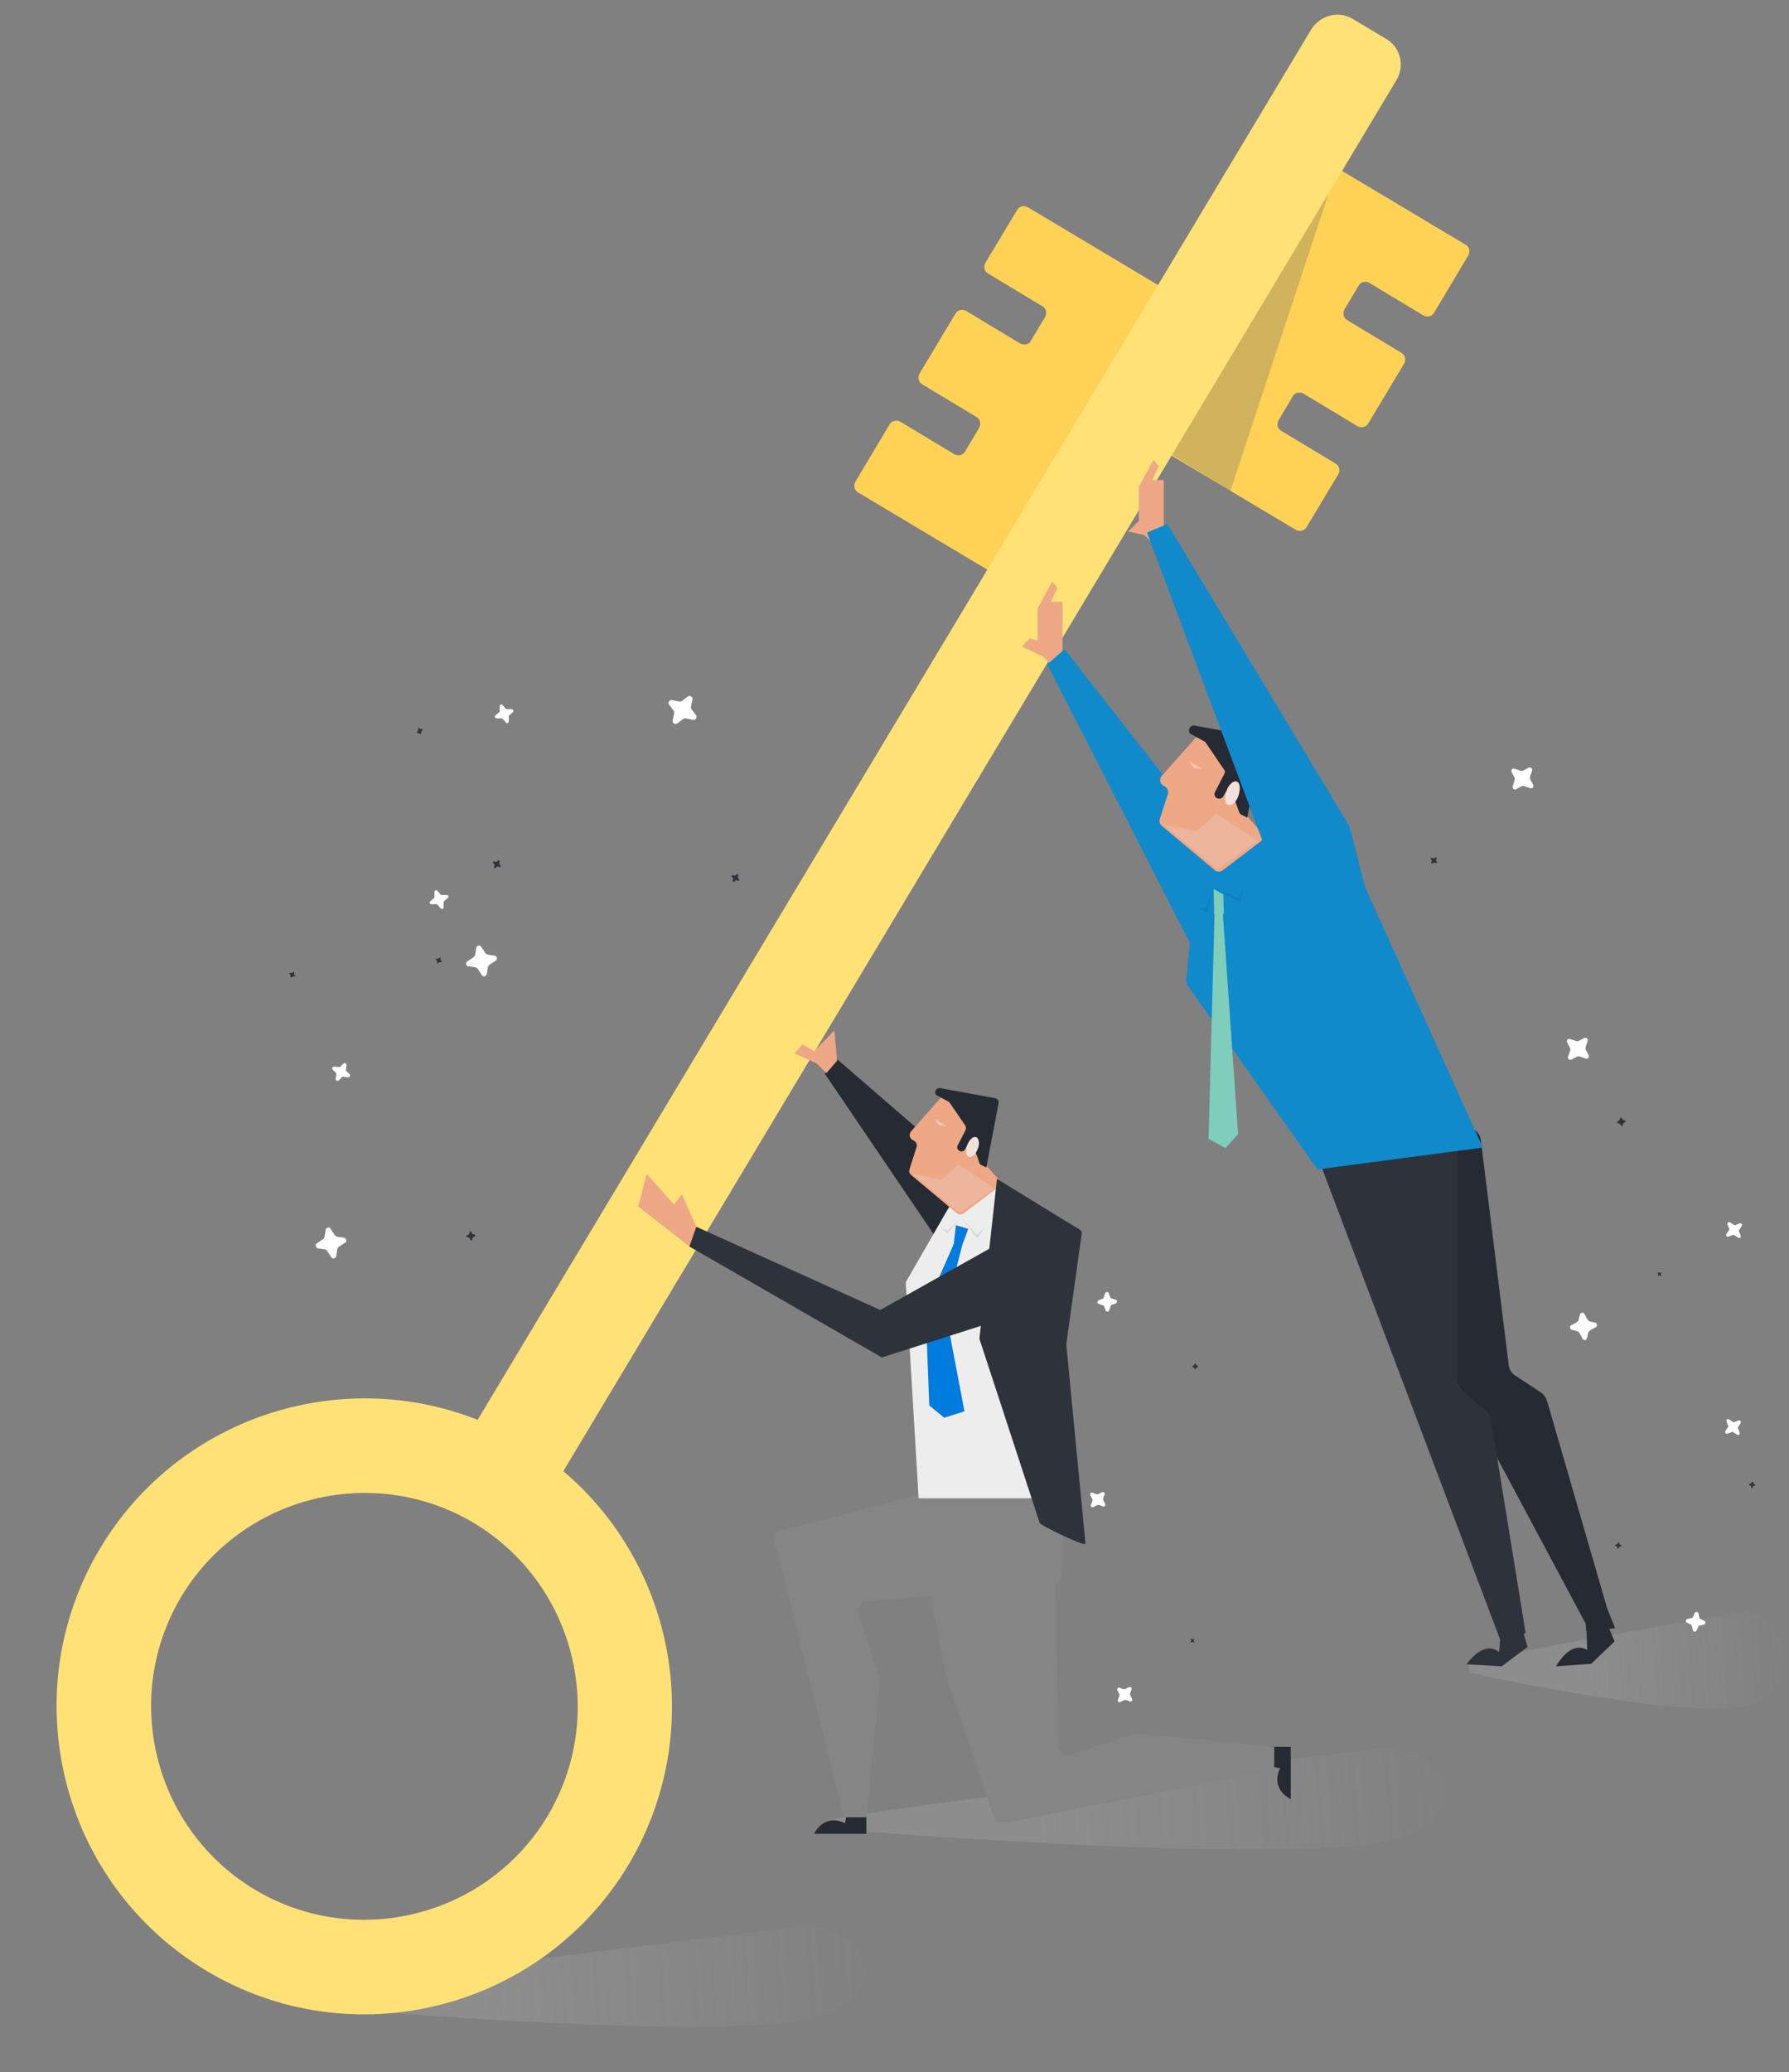 <?xml version="1.0" encoding="UTF-8"?>
<svg xmlns="http://www.w3.org/2000/svg" width="425" height="492" viewBox="0 0 425 492" fill="none">
  <rect x="0" y="0" width="425" height="492" fill="#808080" stroke="none"/>
  <path opacity="0.2" d="M196.344 432.531C196.331 430.67 326.266 415.364 326.266 415.364C342.333 413.587 353.891 430.258 330.853 436.809C307.815 443.359 196.357 434.203 196.357 434.203C196.357 434.203 196.358 434.393 196.344 432.531Z" fill="url(#paint0_linear)"></path>
  <path opacity="0.2" d="M349.013 395.459C348.944 393.601 414.541 382.678 414.541 382.678C422.656 381.442 429.094 398.462 417.592 404.227C406.09 409.991 349.075 397.127 349.075 397.127C349.075 397.127 349.082 397.316 349.013 395.459Z" fill="url(#paint1_linear)"></path>
  <path opacity="0.2" d="M66.877 474.193C66.857 472.332 189.133 457.548 189.133 457.548C204.253 455.836 215.201 472.548 193.537 479.005C171.872 485.462 66.896 475.865 66.896 475.865C66.896 475.865 66.898 476.054 66.877 474.193Z" fill="url(#paint2_linear)"></path>
  <path d="M301.825 414.778H306.638V427.191C306.638 427.191 301.698 425.038 304.105 419.845L300.432 419.212L301.825 414.778Z" fill="#262A33"></path>
  <path d="M149.318 442.76C128.583 477.349 83.564 488.645 48.975 467.91C14.386 447.175 3.09 402.156 23.825 367.567C44.56 332.978 89.578 321.682 124.167 342.417C158.757 363.152 169.924 408.197 149.318 442.76ZM43.095 379.06C28.715 403.084 36.573 434.233 60.468 448.639C84.492 463.02 115.64 455.162 130.047 431.266C144.427 407.243 136.57 376.094 112.674 361.687C88.65 347.307 57.502 355.165 43.095 379.06Z" fill="#FFE176"></path>
  <path d="M312.78 38.726L273.994 103.461C273.514 104.365 273.755 105.519 274.659 105.999L307.852 125.821C308.756 126.302 309.91 126.06 310.39 125.157L317.935 112.602C318.415 111.698 318.174 110.544 317.27 110.064L304.405 102.316C303.502 101.836 303.26 100.682 303.74 99.779L307.107 94.121C307.587 93.218 308.742 92.976 309.645 93.457L322.51 101.204C323.413 101.684 324.568 101.443 325.048 100.539L333.58 86.306C334.06 85.402 333.818 84.248 332.915 83.768L320.05 76.02C319.146 75.54 318.905 74.386 319.385 73.482L322.752 67.825C323.232 66.922 324.386 66.68 325.29 67.16L338.154 74.908C339.058 75.388 340.212 75.147 340.692 74.243L348.819 60.63C349.299 59.726 349.057 58.572 348.154 58.092L314.96 38.269C314.414 37.581 313.26 37.822 312.78 38.726Z" fill="#FFD255"></path>
  <path opacity="0.3" d="M319.991 32.744L292.295 116.574L277.855 107.634L319.991 32.744Z" fill="#666A6F"></path>
  <path d="M239.24 136.3L278.026 71.564C278.506 70.661 278.264 69.507 277.361 69.027L244.167 49.204C243.263 48.724 242.109 48.965 241.629 49.869L234.084 62.424C233.604 63.327 233.846 64.481 234.749 64.962L247.614 72.709C248.518 73.189 248.759 74.343 248.279 75.247L244.912 80.904C244.432 81.808 243.278 82.049 242.374 81.569L229.51 73.821C228.606 73.341 227.452 73.583 226.972 74.486L218.44 88.72C217.96 89.624 218.201 90.778 219.105 91.258L231.97 99.005C232.873 99.486 233.115 100.64 232.635 101.543L229.268 107.2C228.788 108.104 227.634 108.345 226.73 107.865L213.865 100.118C212.962 99.637 211.808 99.879 211.327 100.783L203.201 114.396C202.721 115.299 202.962 116.453 203.866 116.934L237.06 136.756C237.605 137.445 238.759 137.203 239.24 136.3Z" fill="#FFD255"></path>
  <path d="M331.693 19.106L127.838 359.317C125.736 362.701 121.301 363.897 117.917 361.795L109.96 357.035C106.576 354.933 105.38 350.498 107.482 347.114L311.493 7.005C313.595 3.62 318.03 2.424 321.414 4.527L329.37 9.286C332.728 11.261 333.796 15.722 331.693 19.106Z" fill="#FFE176"></path>
  <path d="M75.294 295.202L76.745 294.235C76.866 294.115 76.987 293.994 77.108 293.752L77.35 292.06C77.47 291.455 78.317 291.213 78.558 291.818L79.525 293.268C79.646 293.389 79.767 293.51 80.009 293.631L81.701 293.873C82.306 293.994 82.547 294.84 81.943 295.082L80.492 296.049C80.371 296.17 80.251 296.29 80.13 296.532L79.888 298.225C79.767 298.829 78.921 299.071 78.679 298.466L77.712 297.016C77.591 296.895 77.47 296.774 77.229 296.653L75.536 296.411C74.932 296.29 74.811 295.444 75.294 295.202Z" fill="white"></path>
  <path d="M174.055 209.134L174.176 208.651V208.53L173.813 208.167C173.692 208.046 173.813 207.804 174.055 207.804L174.538 207.925H174.659L175.022 207.563C175.143 207.442 175.385 207.563 175.385 207.804L175.264 208.288V208.409L175.626 208.772C175.747 208.892 175.626 209.134 175.385 209.134L174.901 209.013H174.78L174.417 209.376C174.297 209.497 174.055 209.376 174.055 209.134Z" fill="#2E333B"></path>
  <path d="M117.361 205.87L117.482 205.387V205.266L117.12 204.903C116.999 204.782 117.12 204.541 117.361 204.541L117.845 204.662H117.966L118.329 204.299C118.449 204.178 118.691 204.299 118.691 204.541L118.57 205.024V205.145L118.933 205.508C119.054 205.629 118.933 205.87 118.691 205.87L118.208 205.749H118.087L117.724 206.112C117.603 206.233 117.361 206.112 117.361 205.87Z" fill="#2E333B"></path>
  <path d="M111.075 228.234L112.525 227.267C112.646 227.146 112.767 227.025 112.888 226.783L113.13 225.091C113.251 224.486 114.097 224.244 114.339 224.849L115.306 226.299C115.426 226.42 115.547 226.541 115.789 226.662L117.481 226.904C118.086 227.025 118.328 227.871 117.723 228.113L116.273 229.08C116.152 229.201 116.031 229.322 115.91 229.563L115.668 231.256C115.547 231.86 114.701 232.102 114.459 231.497L113.492 230.047C113.371 229.926 113.251 229.805 113.009 229.684L111.316 229.442C110.712 229.442 110.47 228.596 111.075 228.234Z" fill="white"></path>
  <path d="M164.506 166.1L164.143 167.792C164.143 168.034 164.143 168.155 164.264 168.397L165.352 169.847C165.715 170.331 165.231 171.056 164.627 170.935L162.934 170.573C162.693 170.573 162.572 170.573 162.33 170.694L160.879 171.781C160.396 172.144 159.671 171.661 159.791 171.056L160.154 169.364C160.154 169.122 160.154 169.001 160.033 168.759L158.945 167.309C158.583 166.825 159.066 166.1 159.671 166.221L161.363 166.583C161.605 166.583 161.726 166.583 161.967 166.463L163.418 165.375C163.901 165.012 164.627 165.496 164.506 166.1Z" fill="white"></path>
  <path d="M112.888 293.51L112.405 293.752L112.284 293.873L112.163 294.356C112.163 294.598 111.921 294.598 111.8 294.477L111.559 293.994L111.438 293.873L110.954 293.752C110.712 293.752 110.712 293.51 110.833 293.389L111.317 293.147L111.438 293.027L111.559 292.543C111.559 292.301 111.8 292.301 111.921 292.422L112.163 292.906L112.284 293.027L112.767 293.147C112.888 293.147 113.009 293.389 112.888 293.51Z" fill="#2E333B"></path>
  <path d="M363.962 183.023L363.478 184.474C363.478 184.595 363.478 184.837 363.478 184.958L364.204 186.287C364.445 186.771 364.083 187.375 363.478 187.133L362.028 186.65C361.907 186.65 361.665 186.65 361.544 186.65L360.214 187.375C359.731 187.617 359.127 187.254 359.368 186.65L359.852 185.199C359.852 185.078 359.852 184.837 359.852 184.716L359.127 183.386C358.885 182.903 359.247 182.298 359.852 182.54L361.302 183.023C361.423 183.023 361.665 183.023 361.786 183.023L363.116 182.298C363.599 182.056 364.204 182.54 363.962 183.023Z" fill="white"></path>
  <path d="M345.829 294.598L346.071 294.961L346.192 295.082L346.675 295.202C346.796 295.202 346.796 295.444 346.675 295.565L346.313 295.807L346.192 295.928L346.071 296.411C346.071 296.532 345.829 296.532 345.708 296.411L345.467 296.049L345.346 295.928L344.862 295.807C344.741 295.807 344.741 295.565 344.862 295.444L345.225 295.202L345.346 295.082L345.467 294.598C345.587 294.477 345.708 294.356 345.829 294.598Z" fill="#2E333B"></path>
  <path d="M385.237 265.465L385.479 265.828L385.6 265.949L386.084 266.07C386.204 266.07 386.204 266.312 386.084 266.432L385.721 266.674L385.6 266.795L385.479 267.279C385.479 267.4 385.237 267.4 385.117 267.279L384.875 266.916L384.754 266.795L384.27 266.674C384.149 266.674 384.149 266.432 384.27 266.312L384.633 266.07L384.754 265.949L384.875 265.465C384.996 265.345 385.237 265.345 385.237 265.465Z" fill="#2E333B"></path>
  <path d="M377.14 247.212L376.656 248.663C376.656 248.784 376.656 249.025 376.656 249.146L377.381 250.476C377.623 250.959 377.26 251.564 376.656 251.322L375.205 250.839C375.085 250.839 374.843 250.839 374.722 250.839L373.392 251.564C372.909 251.806 372.304 251.443 372.546 250.839L373.03 249.388C373.03 249.267 373.03 249.025 373.03 248.905L372.304 247.575C372.062 247.091 372.425 246.487 373.03 246.729L374.48 247.212C374.601 247.212 374.843 247.212 374.964 247.212L376.293 246.487C376.777 246.245 377.381 246.608 377.14 247.212Z" fill="white"></path>
  <path d="M375.93 317.808L375.205 316.478C375.084 316.357 374.963 316.236 374.842 316.115L373.392 315.753C372.908 315.632 372.787 314.906 373.271 314.665L374.6 313.939C374.721 313.818 374.842 313.698 374.963 313.577L375.326 312.126C375.447 311.643 376.172 311.522 376.414 312.005L377.139 313.335C377.26 313.456 377.381 313.577 377.502 313.698L378.952 314.06C379.436 314.181 379.557 314.906 379.073 315.148L377.743 315.873C377.622 315.994 377.502 316.115 377.381 316.236L377.018 317.687C376.897 318.291 376.172 318.412 375.93 317.808Z" fill="white"></path>
  <path d="M340.028 204.782L340.149 204.42V204.299L339.907 203.936C339.786 203.815 339.907 203.574 340.149 203.694L340.511 203.815H340.632L340.995 203.574C341.116 203.453 341.357 203.574 341.237 203.815L341.116 204.178V204.299L341.357 204.661C341.478 204.782 341.357 205.024 341.116 204.903L340.753 204.782H340.632L340.269 205.024C340.149 205.145 339.907 205.024 340.028 204.782Z" fill="#2E333B"></path>
  <path d="M265.562 403.634L265.925 402.667C265.925 402.546 265.925 402.425 265.925 402.304L265.442 401.337C265.321 400.975 265.562 400.612 265.925 400.733L266.892 401.096C267.013 401.096 267.134 401.096 267.255 401.096L268.222 400.612C268.585 400.491 268.947 400.733 268.826 401.096L268.464 402.063C268.464 402.184 268.464 402.304 268.464 402.425L268.947 403.392C269.068 403.755 268.826 404.118 268.464 403.997L267.497 403.634C267.376 403.634 267.255 403.634 267.134 403.634L266.167 404.118C265.804 404.359 265.442 403.997 265.562 403.634Z" fill="white"></path>
  <path d="M283.816 325.06L283.695 324.819C283.695 324.819 283.695 324.819 283.575 324.698L283.333 324.577C283.212 324.577 283.212 324.335 283.333 324.335L283.575 324.214C283.575 324.214 283.575 324.214 283.695 324.093L283.816 323.852C283.816 323.731 284.058 323.731 284.058 323.852L284.179 324.093C284.179 324.093 284.179 324.093 284.3 324.214L284.542 324.335C284.663 324.335 284.663 324.577 284.542 324.577L284.3 324.698C284.3 324.698 284.3 324.698 284.179 324.819L284.058 325.06C283.937 325.181 283.816 325.181 283.816 325.06Z" fill="#2E333B"></path>
  <path d="M254.32 343.918L254.199 343.676C254.199 343.676 254.199 343.676 254.079 343.555L253.837 343.435C253.716 343.435 253.716 343.193 253.837 343.193L254.079 343.072C254.079 343.072 254.079 343.072 254.199 342.951L254.32 342.709C254.32 342.588 254.562 342.588 254.562 342.709L254.683 342.951C254.683 342.951 254.683 342.951 254.804 343.072L255.046 343.193C255.166 343.193 255.166 343.435 255.046 343.435L254.804 343.555C254.804 343.555 254.804 343.555 254.683 343.676L254.562 343.918C254.441 344.039 254.32 344.039 254.32 343.918Z" fill="#2E333B"></path>
  <path d="M259.156 357.336L259.519 356.369C259.519 356.248 259.519 356.127 259.519 356.006L259.035 355.039C258.914 354.677 259.156 354.314 259.519 354.435L260.486 354.798C260.607 354.798 260.728 354.798 260.849 354.798L261.816 354.314C262.178 354.193 262.541 354.435 262.42 354.798L262.057 355.765C262.057 355.886 262.057 356.006 262.057 356.127L262.541 357.094C262.662 357.457 262.42 357.82 262.057 357.699L261.09 357.336C260.969 357.336 260.849 357.336 260.728 357.336L259.761 357.82C259.398 358.061 259.035 357.699 259.156 357.336Z" fill="white"></path>
  <path d="M263.387 307.049L263.75 308.016C263.75 308.137 263.87 308.258 263.991 308.258L265.079 308.62C265.442 308.741 265.442 309.225 265.079 309.467L264.112 309.829C263.991 309.829 263.87 309.95 263.87 310.071L263.508 311.159C263.387 311.522 262.903 311.522 262.662 311.159L262.299 310.192C262.299 310.071 262.178 309.95 262.057 309.95L260.969 309.588C260.607 309.467 260.607 308.983 260.969 308.741L261.936 308.379C262.057 308.379 262.178 308.258 262.178 308.137L262.541 307.049C262.782 306.686 263.266 306.686 263.387 307.049Z" fill="white"></path>
  <path d="M283.695 389.249L283.574 389.491V389.612L283.695 389.854C283.695 389.974 283.695 390.095 283.574 389.974L283.332 389.854H283.212L282.97 389.974C282.849 389.974 282.728 389.974 282.849 389.854L282.97 389.612V389.491L282.849 389.249C282.849 389.128 282.849 389.007 282.97 389.128L283.212 389.249H283.332L283.574 389.128C283.695 389.128 283.816 389.128 283.695 389.249Z" fill="#2E333B"></path>
  <path d="M121.834 169.122L120.988 169.847C120.867 169.968 120.867 170.089 120.867 170.21V171.298C120.867 171.661 120.384 171.902 120.142 171.54L119.417 170.693C119.296 170.573 119.175 170.573 119.054 170.573H117.966C117.603 170.573 117.362 170.089 117.724 169.847L118.57 169.122C118.691 169.001 118.691 168.88 118.691 168.759V167.671C118.691 167.309 119.175 167.067 119.417 167.43L120.142 168.276C120.263 168.397 120.384 168.397 120.505 168.397H121.593C121.955 168.397 122.076 168.88 121.834 169.122Z" fill="white"></path>
  <path d="M69.855 230.893V231.256V231.377L70.097 231.618C70.218 231.739 70.097 231.86 69.976 231.86H69.613H69.492L69.25 232.102C69.129 232.223 69.009 232.102 69.009 231.981V231.618V231.497L68.767 231.256C68.646 231.135 68.767 231.014 68.888 231.014H69.25H69.371L69.613 230.772C69.734 230.651 69.855 230.772 69.855 230.893Z" fill="#2E333B"></path>
  <path d="M104.669 227.508V227.871V227.992L104.911 228.234C105.032 228.354 104.911 228.475 104.79 228.475H104.427H104.307L104.065 228.717C103.944 228.838 103.823 228.717 103.823 228.596V228.234V228.113L103.581 227.871C103.46 227.75 103.581 227.629 103.702 227.629H104.065H104.186L104.427 227.387C104.548 227.266 104.669 227.387 104.669 227.508Z" fill="#2E333B"></path>
  <path d="M106.362 213.244L105.515 213.969C105.395 214.09 105.395 214.211 105.395 214.332V215.42C105.395 215.783 104.911 216.024 104.669 215.662L103.944 214.816C103.823 214.695 103.702 214.695 103.581 214.695H102.493C102.131 214.695 101.889 214.211 102.252 213.969L103.098 213.244C103.219 213.123 103.219 213.002 103.219 212.881V211.793C103.219 211.431 103.702 211.189 103.944 211.552L104.669 212.398C104.79 212.519 104.911 212.519 105.032 212.519H106.12C106.483 212.519 106.724 213.002 106.362 213.244Z" fill="white"></path>
  <path d="M79.768 256.157L79.889 255.069C79.889 254.949 79.889 254.828 79.768 254.707L79.043 253.982C78.801 253.74 78.922 253.256 79.405 253.256L80.493 253.377C80.614 253.377 80.735 253.377 80.856 253.256L81.581 252.531C81.823 252.289 82.307 252.41 82.307 252.894L82.186 253.982C82.186 254.102 82.186 254.223 82.307 254.344L83.032 255.069C83.274 255.311 83.153 255.795 82.669 255.795L81.581 255.674C81.46 255.674 81.34 255.674 81.219 255.795L80.493 256.52C80.131 256.762 79.647 256.52 79.768 256.157Z" fill="white"></path>
  <path d="M99.108 173.716L99.35 173.474C99.35 173.474 99.35 173.474 99.35 173.353V172.99C99.35 172.869 99.471 172.869 99.592 172.869L99.834 173.111C99.834 173.111 99.834 173.111 99.955 173.111H100.317C100.438 173.111 100.438 173.232 100.438 173.353L100.075 173.716C100.075 173.716 100.075 173.716 100.075 173.836V174.199C100.075 174.32 99.955 174.32 99.834 174.32L99.592 174.078C99.592 174.078 99.592 174.078 99.471 174.078H99.108C99.108 173.836 98.987 173.716 99.108 173.716Z" fill="#2E333B"></path>
  <path d="M413.765 291.093L413.161 292.06C413.04 292.18 413.04 292.301 413.161 292.422L413.524 293.389C413.644 293.752 413.282 294.115 412.919 293.873L411.952 293.268C411.831 293.148 411.71 293.148 411.589 293.268L410.622 293.631C410.26 293.752 409.897 293.389 410.139 293.027L410.743 292.06C410.864 291.939 410.864 291.818 410.743 291.697L410.381 290.73C410.26 290.367 410.622 290.005 410.985 290.246L411.952 290.851C412.073 290.972 412.194 290.972 412.315 290.851L413.282 290.488C413.644 290.367 414.007 290.73 413.765 291.093Z" fill="white"></path>
  <path d="M384.632 366.282L384.753 366.644C384.753 366.644 384.753 366.765 384.874 366.765L385.116 366.886C385.237 366.886 385.237 367.128 385.116 367.128L384.753 367.249C384.753 367.249 384.632 367.249 384.632 367.369L384.511 367.611C384.511 367.732 384.269 367.732 384.269 367.611L384.149 367.249C384.149 367.249 384.149 367.128 384.028 367.128L383.786 367.007C383.665 367.007 383.665 366.765 383.786 366.765L384.149 366.644C384.149 366.644 384.269 366.644 384.269 366.523L384.39 366.282C384.39 366.161 384.511 366.282 384.632 366.282Z" fill="#2E333B"></path>
  <path d="M416.425 351.896L416.546 352.259C416.546 352.259 416.546 352.38 416.667 352.38L416.909 352.501C417.03 352.501 417.03 352.743 416.909 352.743L416.546 352.864C416.546 352.864 416.425 352.863 416.425 352.984L416.304 353.226C416.304 353.347 416.062 353.347 416.062 353.226L415.942 352.864C415.942 352.864 415.942 352.743 415.821 352.743L415.579 352.622C415.458 352.622 415.458 352.38 415.579 352.38L415.942 352.259C415.942 352.259 416.062 352.259 416.062 352.138L416.183 351.896C416.304 351.776 416.425 351.776 416.425 351.896Z" fill="#2E333B"></path>
  <path d="M413.523 337.874L412.919 338.841C412.798 338.962 412.798 339.083 412.919 339.204L413.281 340.171C413.402 340.533 413.04 340.896 412.677 340.654L411.71 340.05C411.589 339.929 411.468 339.929 411.347 340.05L410.38 340.413C410.018 340.533 409.655 340.171 409.897 339.808L410.501 338.841C410.622 338.72 410.622 338.599 410.501 338.478L410.138 337.511C410.018 337.149 410.38 336.786 410.743 337.028L411.71 337.632C411.831 337.753 411.952 337.753 412.073 337.632L413.04 337.27C413.402 337.149 413.644 337.511 413.523 337.874Z" fill="white"></path>
  <path d="M402.16 387.073L401.918 385.985C401.918 385.864 401.797 385.744 401.676 385.744L400.709 385.26C400.347 385.139 400.467 384.535 400.83 384.414L401.918 384.172C402.039 384.172 402.16 384.051 402.16 383.93L402.643 382.963C402.764 382.601 403.369 382.721 403.489 383.084L403.731 384.172C403.731 384.293 403.852 384.414 403.973 384.414L404.94 384.897C405.303 385.018 405.182 385.623 404.819 385.744L403.731 385.985C403.61 385.985 403.489 386.106 403.489 386.227L403.006 387.194C402.764 387.557 402.281 387.436 402.16 387.073Z" fill="white"></path>
  <path d="M393.82 302.818L393.94 302.576V302.455L393.82 302.214C393.82 302.093 393.94 301.972 393.94 302.093L394.182 302.214H394.303L394.545 302.093C394.666 302.093 394.787 302.214 394.666 302.214L394.545 302.455V302.576L394.666 302.818C394.666 302.939 394.545 303.06 394.545 302.939L394.303 302.818H394.182L393.94 302.939C393.82 302.939 393.699 302.818 393.82 302.818Z" fill="#2E333B"></path>
  <path d="M274.054 129.231L271.878 127.055L268.01 126.209L270.186 124.033L270.548 123.791V115.571L274.054 109.164L275.263 110.736L273.691 113.999H276.471V126.45L274.054 129.231Z" fill="#EEA886"></path>
  <path d="M249.999 158.122L247.823 155.946L242.746 153.528L244.68 151.594L246.493 152.078V144.462L249.999 138.055L251.208 139.627L249.636 142.89H252.417V155.341L249.999 158.122Z" fill="#EEA886"></path>
  <path d="M293.397 205.87L252.901 154.132L248.791 157.759L286.144 230.651L293.397 205.87Z" fill="#118ACB"></path>
  <path d="M382.002 386.106L383.573 389.733L378.013 395.051L369.672 395.656C369.672 395.656 372.936 389.37 377.046 391.788C377.046 390.216 376.804 384.414 376.804 384.414L382.002 386.106Z" fill="#262A33"></path>
  <path d="M327.847 294.114L376.683 385.502C376.683 385.623 376.804 387.557 376.925 387.436L383.694 386.59C383.694 386.59 381.76 381.875 381.76 381.754L367.496 332.555C367.254 331.83 366.771 331.104 366.045 330.621L360.001 326.632C359.155 326.148 358.551 325.181 358.43 324.214L351.781 270.663C351.419 267.762 347.671 266.674 345.858 268.971L328.209 290.246C327.363 291.455 327.242 292.906 327.847 294.114Z" fill="#262A33"></path>
  <path d="M361.814 387.315L362.902 391.062L356.737 395.656L348.396 395.172C348.396 395.172 352.386 389.249 356.133 392.271C356.254 390.7 356.737 384.897 356.737 384.897L361.814 387.315Z" fill="#2E333B"></path>
  <path d="M312.615 273.564L356.858 390.579C356.858 390.7 356.979 390.7 357.1 390.7L362.298 387.798L362.419 387.678L354.199 337.028C354.078 336.182 353.715 335.456 352.99 334.973L347.429 330.258C346.704 329.654 346.221 328.687 346.221 327.72V273.806C346.221 270.905 342.715 269.334 340.539 271.389L313.582 270.059C312.373 270.905 312.011 272.356 312.615 273.564Z" fill="#2E333B"></path>
  <path d="M283.967 210.706L281.791 232.948C281.791 233.19 281.912 233.431 281.912 233.673L312.979 277.674L352.265 272.477L321.44 204.299C320.594 202.123 315.759 200.914 313.462 200.672L295.451 199.101C293.275 198.859 291.099 199.826 289.89 201.639L285.297 207.804C284.45 208.53 284.088 209.618 283.967 210.706Z" fill="#118ACB"></path>
  <path d="M288.56 206.596L275.988 196.079C275.505 195.716 275.384 194.991 275.505 194.507L277.439 188.584C277.68 187.859 277.318 187.013 276.592 186.65C275.625 186.287 275.263 185.078 275.988 184.232L283.845 175.408C284.208 174.924 284.933 174.803 285.538 175.045L296.296 179.155C297.022 179.397 297.384 180.122 297.263 180.848L295.571 192.211C295.45 192.694 295.692 193.057 295.934 193.419L299.681 197.65C300.285 198.255 300.165 199.343 299.439 199.826L290.373 206.716C289.89 207.079 289.043 207.079 288.56 206.596Z" fill="#EEA886"></path>
  <path d="M291.098 188.221L290.615 189.068C290.373 189.551 289.769 189.793 289.164 189.551C288.56 189.309 288.318 188.584 288.681 187.98L290.857 183.749C291.098 183.386 290.978 182.903 290.736 182.661L286.384 176.254L286.263 176.133L282.758 174.199C282.032 173.353 282.758 172.144 283.725 172.265L298.835 175.045C299.439 175.166 299.802 175.77 299.681 176.375L296.296 194.145L294.846 193.419C294.604 193.298 294.483 193.057 294.362 192.815L292.912 188.705C292.791 187.496 291.582 187.375 291.098 188.221Z" fill="#262A33"></path>
  <path d="M291.339 187.859C290.856 189.43 290.977 190.881 291.823 191.123C292.669 191.364 293.757 190.397 294.241 188.826C294.724 187.254 294.603 185.804 293.757 185.562C292.911 185.32 291.823 186.408 291.339 187.859Z" fill="#F5E1DB"></path>
  <path d="M285.537 182.54L282.395 180.727L283.724 182.419L285.537 182.54Z" fill="#EEC7BB"></path>
  <path opacity="0.08" d="M288.197 210.826L294.725 214.211L295.329 210.343L294.362 213.365L288.197 210.826Z" fill="black"></path>
  <path opacity="0.08" d="M288.198 211.31L286.747 216.508L284.088 215.541L286.385 215.662L288.198 211.31Z" fill="black"></path>
  <path d="M288.318 211.068L290.615 212.398L290.736 216.991H288.439L288.318 211.068Z" fill="#7FCDBB"></path>
  <path opacity="0.43" d="M288.923 193.178L284.209 197.409L276.23 195.716L289.286 206.354L298.715 199.705L288.923 193.178Z" fill="#EEC7BB"></path>
  <path d="M325.429 215.057L320.594 196.2L277.318 124.395L272.482 126.45L302.703 207.079L325.429 215.057Z" fill="#118ACB"></path>
  <path d="M290.373 215.057L294.121 269.333L291.098 272.597L287.109 270.421L288.56 215.783L290.373 215.057Z" fill="#7FCDBB"></path>
  <path d="M230.895 353.982L248.374 354.488C249.134 354.615 249.767 354.995 250.274 355.628L251.541 415.538C252.301 416.552 253.567 416.932 254.707 416.552L269.146 411.739C269.526 411.612 269.906 411.612 270.286 411.612L302.711 414.778V420.098L238.748 432.891C237.861 433.017 237.101 432.891 236.341 432.257L225.575 400.339C224.815 399.833 219.369 369.308 219.369 368.421L227.349 357.022C227.602 355.122 229.122 353.728 230.895 353.982Z" fill="#858585"></path>
  <path d="M205.817 430.611V435.424H193.404C193.404 435.424 195.558 430.484 200.751 432.891L201.384 429.218L205.817 430.611Z" fill="#262A33"></path>
  <path d="M252.808 356.768L252.302 374.247C252.175 375.007 251.795 375.641 251.162 376.147L205.058 380.327C204.045 381.087 203.665 382.354 204.045 383.493L208.858 397.933C208.984 398.313 208.984 398.693 208.984 399.073L205.818 431.497H200.498L184.032 366.014C183.906 365.128 184.032 364.368 184.666 363.608L220.257 354.488C220.764 353.728 221.65 353.349 222.663 353.349L249.769 353.475C251.668 353.475 253.062 355.122 252.808 356.768Z" fill="#858585"></path>
  <path d="M240.901 287.866L198.597 251.261L195.938 254.934L229.882 304.965L240.901 287.866Z" fill="#262A33"></path>
  <path d="M224.944 287.486L215.318 304.205C215.191 304.331 215.191 304.585 215.191 304.838L218.231 355.755H245.843C248.756 355.755 251.036 353.475 251.289 350.689L254.582 295.085C254.709 293.059 253.696 291.032 251.796 290.019L238.117 282.293C236.47 281.406 234.444 281.406 232.797 282.293L226.971 285.586C226.084 285.839 225.451 286.599 224.944 287.486Z" fill="#EDEDED"></path>
  <path d="M227.349 288.119L216.457 278.999C216.077 278.62 215.823 278.113 216.077 277.606L217.723 272.413C217.976 271.78 217.597 271.02 216.963 270.767C216.077 270.387 215.823 269.373 216.457 268.613L223.296 260.887C223.676 260.507 224.183 260.381 224.816 260.507L234.189 264.054C234.822 264.307 235.075 264.814 235.075 265.447L233.556 275.326C233.556 275.706 233.556 276.086 233.936 276.34L237.229 280.013C237.735 280.646 237.609 281.533 237.102 281.913L229.249 287.866C228.489 288.499 227.856 288.499 227.349 288.119Z" fill="#EEA886"></path>
  <path d="M229.628 272.287L229.248 272.92C228.995 273.3 228.488 273.553 227.982 273.3C227.475 273.046 227.222 272.413 227.475 272.033L229.375 268.36C229.502 268.107 229.502 267.727 229.375 267.347L225.575 261.774L225.448 261.647L222.409 260.001C221.775 259.367 222.409 258.227 223.295 258.354L236.468 260.76C236.974 260.887 237.354 261.394 237.228 261.9L234.315 277.226L233.048 276.593C232.795 276.466 232.668 276.34 232.668 276.086L231.401 272.54C231.148 271.653 230.008 271.527 229.628 272.287Z" fill="#262A33"></path>
  <path d="M229.756 271.906C229.249 273.173 229.503 274.44 230.136 274.693C230.896 274.946 231.782 274.06 232.289 272.793C232.796 271.526 232.542 270.26 231.909 270.007C231.149 269.753 230.262 270.64 229.756 271.906Z" fill="#F5E1DB"></path>
  <path d="M224.818 267.347L222.031 265.7L223.171 267.22L224.818 267.347Z" fill="#EEC7BB"></path>
  <path opacity="0.08" d="M228.234 289.006L232.161 294.072L234.061 291.159L232.161 293.185L228.234 289.006Z" fill="black"></path>
  <path opacity="0.08" d="M227.984 289.385L225.07 292.932L223.424 291.285L225.07 292.172L227.984 289.385Z" fill="black"></path>
  <path d="M227.096 290.906L230.01 291.792L228.616 295.592L226.59 295.339L227.096 290.906Z" fill="#007BDE"></path>
  <path d="M227.097 294.198L219.877 310.664L220.764 333.716L224.31 336.629L229.123 335.109L224.563 311.171L228.616 295.592L227.097 294.198Z" fill="#007BDE"></path>
  <path opacity="0.43" d="M227.728 276.466L223.549 280.139L216.709 278.746L227.982 287.992L236.215 282.166L227.728 276.466Z" fill="#EEC7BB"></path>
  <path d="M193.405 249.614L190.619 247.968L188.719 250.121L194.038 252.528L196.318 254.807L198.851 251.894L198.218 244.675L193.405 249.614Z" fill="#EEA886"></path>
  <path d="M161.993 283.559L165.413 291.286L163.767 295.972L151.607 286.472L153.634 278.746L160.094 285.966L161.993 283.559Z" fill="#EEA886"></path>
  <path d="M236.85 279.886L237.61 280.393L256.608 292.045C256.862 292.172 256.988 292.552 256.988 292.805L253.315 319.151V319.277L257.875 366.521C258.002 367.408 247.362 362.341 246.982 361.581L232.67 317.884" fill="#2E333B"></path>
  <path d="M244.323 291.285L209.112 311.044L165.414 291.285L163.768 295.972L209.492 322.317L247.236 310.284L244.323 291.285Z" fill="#2E333B"></path>
  <defs>
    <linearGradient id="paint0_linear" x1="246.211" y1="432.398" x2="352.365" y2="425.265" gradientUnits="userSpaceOnUse">
      <stop stop-color="#C4C4C4"></stop>
      <stop offset="1" stop-color="#C4C4C4" stop-opacity="0"></stop>
    </linearGradient>
    <linearGradient id="paint1_linear" x1="374.38" y1="396.995" x2="428.146" y2="393.357" gradientUnits="userSpaceOnUse">
      <stop stop-color="#C4C4C4"></stop>
      <stop offset="1" stop-color="#C4C4C4" stop-opacity="0"></stop>
    </linearGradient>
    <linearGradient id="paint2_linear" x1="113.827" y1="474.259" x2="213.744" y2="467.539" gradientUnits="userSpaceOnUse">
      <stop stop-color="#C4C4C4"></stop>
      <stop offset="1" stop-color="#C4C4C4" stop-opacity="0"></stop>
    </linearGradient>
  </defs>
</svg>
